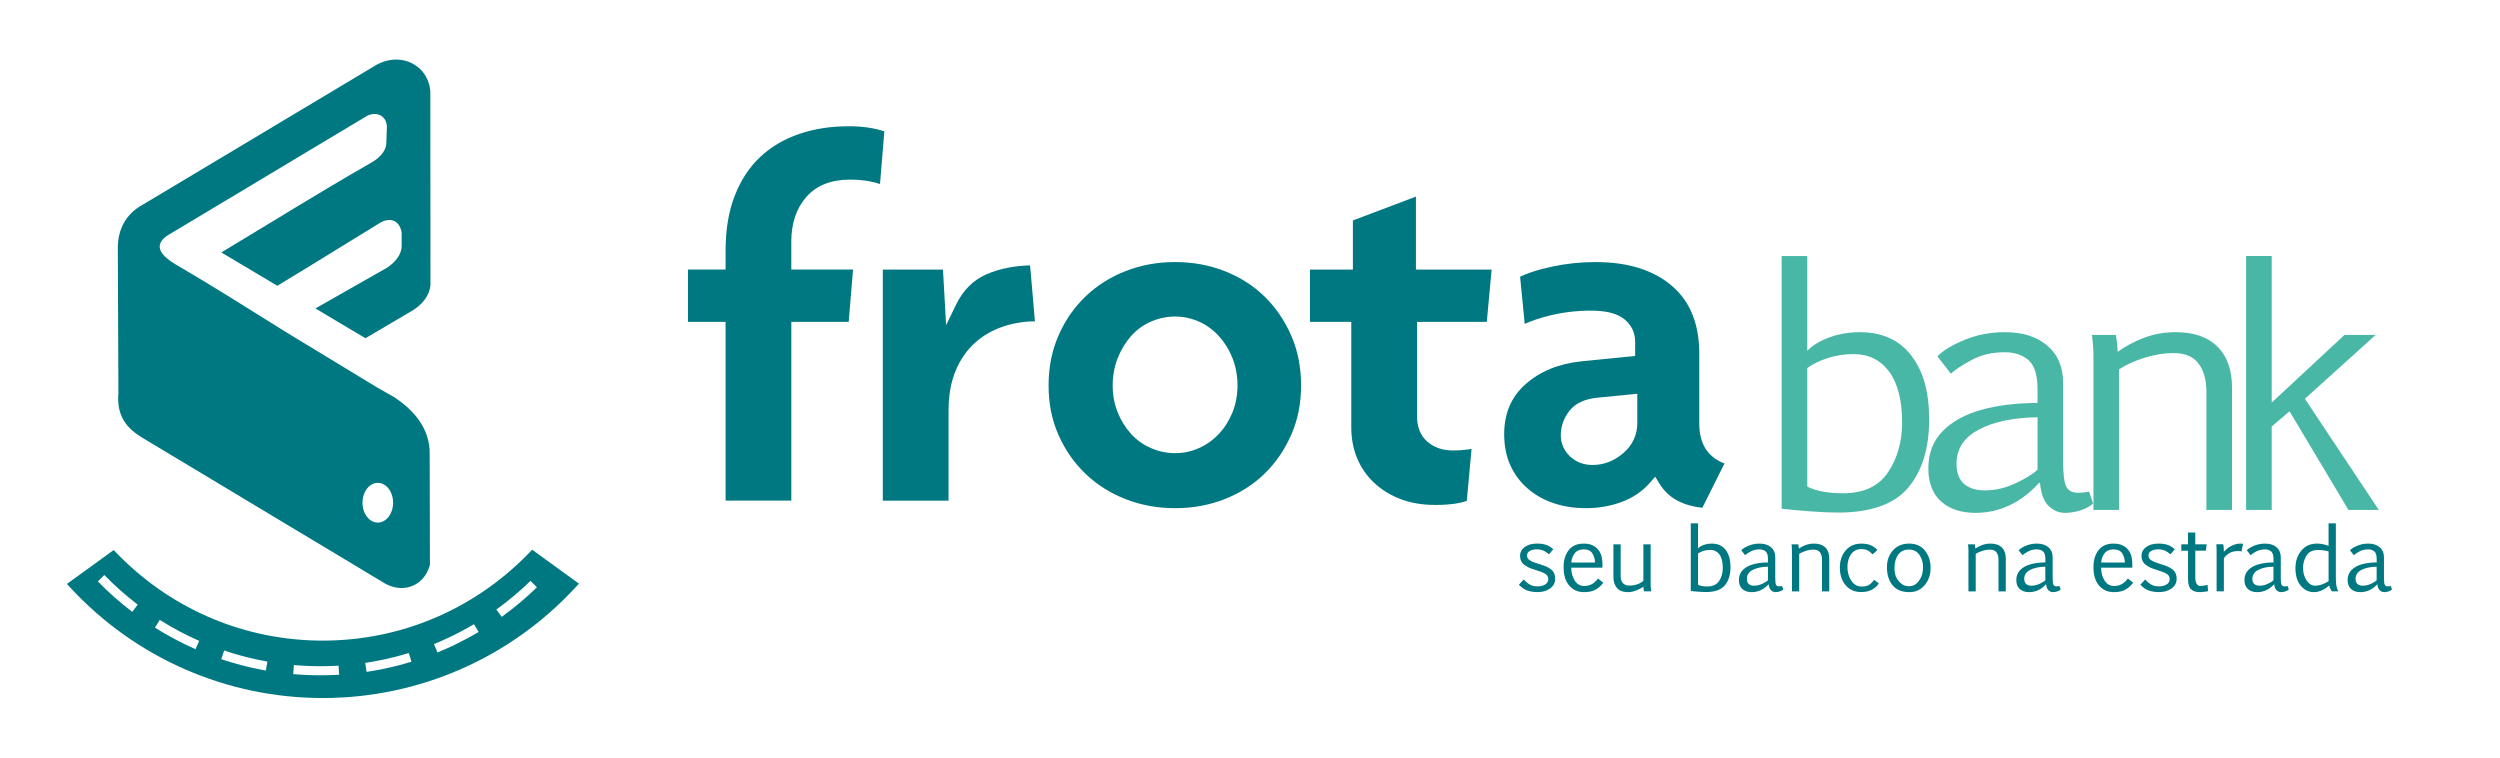 <?xml version="1.0" encoding="UTF-8"?>
<svg id="Página_3" data-name="Página 3" xmlns="http://www.w3.org/2000/svg" width="1556.71" height="471.78" viewBox="0 0 1556.71 471.78">
  <defs>
    <style>
      .cls-1 {
        fill: #007881;
      }

      .cls-2 {
        fill: #49b7a6;
      }
    </style>
  </defs>
  <path class="cls-1" d="M542.01,113.02c2.08.41,4.07.93,5.97,1.56l2.69-32.81c-6.51-2.11-13.87-3.16-22.08-3.16-5.66,0-11.04.4-16.15,1.19-5.11.8-10.04,2-14.79,3.61-4.68,1.59-9.03,3.57-13.05,5.94-4.02,2.37-7.72,5.13-11.11,8.29-3.38,3.15-6.4,6.72-9.04,10.71-2.65,4-4.93,8.44-6.84,13.31h-.01c-1.93,4.87-3.37,10.19-4.34,15.96-.97,5.78-1.45,12.04-1.45,18.77v11.45h-23.4v32.58h23.4v111.3h40.94v-111.3h35.73l2.71-32.58h-38.45v-17.58c0-5.53.77-10.58,2.29-15.17,1.55-4.66,3.88-8.78,6.99-12.35,3.2-3.68,7.11-6.42,11.75-8.24,4.52-1.77,9.68-2.65,15.49-2.65,4.58,0,8.83.39,12.75,1.16h0Z"/>
  <path class="cls-1" d="M634.42,200.92c3.33-.54,6.67-.81,10.02-.81l-3.02-34.87c-4.74.15-9.17.61-13.3,1.38-5.1.95-9.76,2.37-13.99,4.25-4.08,1.81-7.67,4.26-10.77,7.34-3.12,3.09-5.75,6.85-7.91,11.27l-6.32,12.95-1.95-34.56h-37.47v143.88h40.94v-56.06c0-9.62,1.5-17.96,4.49-25.02,1.5-3.53,3.25-6.74,5.27-9.63,2.06-2.95,4.36-5.54,6.9-7.78,2.53-2.23,5.24-4.17,8.14-5.83,2.85-1.63,5.92-3,9.22-4.1,3.21-1.07,6.47-1.87,9.78-2.4h0Z"/>
  <path class="cls-1" d="M808.63,223.7c-1.04-5.19-2.59-10.13-4.64-14.82-2.07-4.73-4.51-9.13-7.31-13.21-2.78-4.06-5.92-7.78-9.42-11.17-3.47-3.37-7.28-6.37-11.43-9-4.17-2.64-8.63-4.89-13.38-6.74-9.57-3.72-19.82-5.58-30.73-5.58-5.51,0-10.8.46-15.88,1.39-5.1.93-10.05,2.33-14.85,4.2-4.78,1.86-9.26,4.1-13.43,6.74-4.15,2.62-8.01,5.63-11.57,9.03-3.55,3.39-6.73,7.11-9.53,11.15-2.81,4.06-5.26,8.46-7.33,13.2-4.13,9.42-6.19,19.79-6.19,31.09,0,5.71.51,11.12,1.54,16.23,1.03,5.1,2.58,9.99,4.65,14.68,2.09,4.71,4.53,9.07,7.32,13.07,2.8,4.01,5.98,7.72,9.54,11.12,3.56,3.4,7.42,6.41,11.57,9.03,4.17,2.63,8.65,4.88,13.43,6.74,9.57,3.72,19.82,5.58,30.73,5.58,5.51,0,10.8-.46,15.88-1.39,5.1-.93,10.05-2.33,14.85-4.2,4.75-1.85,9.21-4.09,13.38-6.74,4.15-2.63,7.96-5.63,11.43-9,3.51-3.4,6.65-7.11,9.43-11.14,2.78-4.02,5.21-8.38,7.29-13.09,4.13-9.32,6.19-19.62,6.19-30.91,0-5.66-.52-11.08-1.56-16.27ZM769.8,248.67c-.52,2.84-1.3,5.54-2.34,8.09-1.02,2.52-2.24,4.91-3.65,7.15-1.39,2.21-2.99,4.28-4.79,6.2-1.82,1.95-3.75,3.65-5.77,5.1-2.04,1.46-4.26,2.73-6.64,3.79-2.37,1.06-4.8,1.86-7.27,2.38-2.5.53-5.05.8-7.63.8s-5.12-.27-7.66-.8c-2.51-.53-4.97-1.31-7.38-2.37-2.44-1.06-4.69-2.33-6.75-3.81-2.05-1.47-3.96-3.18-5.73-5.14-1.72-1.9-3.26-3.97-4.63-6.18-1.39-2.25-2.58-4.62-3.59-7.12-1.03-2.55-1.81-5.25-2.34-8.09-.52-2.83-.78-5.73-.78-8.7s.26-5.88.78-8.74c.52-2.86,1.3-5.59,2.32-8.18,1.01-2.55,2.2-4.97,3.58-7.27,1.37-2.28,2.91-4.4,4.62-6.35,1.75-2,3.66-3.76,5.74-5.28,2.09-1.53,4.35-2.82,6.78-3.88,2.41-1.05,4.87-1.84,7.38-2.37,2.54-.53,5.09-.8,7.66-.8s5.13.27,7.63.8c2.47.53,4.89,1.32,7.27,2.38,2.37,1.06,4.59,2.35,6.67,3.86,2.05,1.5,3.98,3.24,5.78,5.24,1.79,1.97,3.38,4.1,4.77,6.37,1.41,2.29,2.62,4.73,3.64,7.3,1.02,2.59,1.8,5.32,2.32,8.18.52,2.86.78,5.77.78,8.74s-.26,5.87-.78,8.7Z"/>
  <path class="cls-1" d="M886.11,200.44h39.7l2.99-32.58h-47.12v-45.45s-39.26,14.86-39.26,14.86v30.59h-26.74v32.58h25.74v65.6c0,3.57.31,6.97.93,10.2.62,3.25,1.55,6.33,2.77,9.24,1.22,2.9,2.73,5.64,4.52,8.21,1.78,2.55,3.81,4.9,6.11,7.04,2.33,2.17,4.86,4.1,7.59,5.77,2.75,1.69,5.72,3.13,8.89,4.33,3.17,1.19,6.54,2.09,10.12,2.69,3.58.6,7.4.9,11.46.9,4.87,0,9.1-.29,12.7-.86,2.59-.41,4.87-.97,6.84-1.67l2.97-32.39c-.7.14-1.42.27-2.16.38-2.82.42-5.92.63-9.32.63-3.16,0-6.07-.44-8.74-1.33-2.76-.92-5.18-2.29-7.27-4.1-4.32-3.76-6.47-9.11-6.47-16.04v-58.58h3.76Z"/>
  <path class="cls-1" d="M1063.69,281.67c-3.72-4.38-5.58-10.37-5.58-17.97v-43.45c0-9.32-1.44-17.51-4.32-24.58-2.83-6.96-7.08-12.86-12.74-17.69-5.73-4.9-12.53-8.58-20.4-11.05-7.98-2.5-17.08-3.75-27.29-3.75-4.6,0-9.15.24-13.64.72-4.54.49-9.09,1.22-13.66,2.2-4.54.97-8.63,2.08-12.27,3.31-2.66.9-5.07,1.86-7.25,2.9l2.88,29.37c4.32-1.95,9.41-3.66,15.28-5.13,4.17-1.04,8.42-1.82,12.75-2.34,4.34-.52,8.75-.78,13.23-.78s8.45.4,11.77,1.19c3.57.85,6.49,2.17,8.77,3.96,4.64,3.65,6.96,8.43,6.96,14.32v8.74l-33.46,3.35c-7.11.74-13.57,2.31-19.39,4.71-5.77,2.37-10.92,5.57-15.44,9.57-4.42,3.91-7.73,8.44-9.93,13.58-2.22,5.17-3.33,11.02-3.33,17.54,0,3.65.32,7.1.97,10.34.64,3.21,1.6,6.21,2.87,9.01,1.29,2.83,2.82,5.44,4.6,7.83,1.78,2.4,3.83,4.59,6.13,6.58,2.32,2.01,4.82,3.78,7.5,5.3,2.68,1.52,5.56,2.8,8.63,3.84,3.11,1.05,6.34,1.84,9.69,2.36,3.34.52,6.9.78,10.67.78s7.72-.33,11.43-.99c3.74-.66,7.35-1.64,10.83-2.94,6.88-2.57,12.67-6.51,17.38-11.84l3.37-3.81,2.64,4.34c2.76,4.53,6.51,8.06,11.26,10.58,4.31,2.29,9.45,3.77,15.42,4.44l13.81-27.63c-4.05-1.42-7.43-3.72-10.13-6.91ZM1019.52,263.36c0,3.77-.75,7.25-2.25,10.45-1.49,3.18-3.7,6-6.61,8.47-5.72,4.83-12.05,7.25-18.97,7.25-2.78,0-5.35-.45-7.72-1.34-2.4-.91-4.54-2.26-6.42-4.07-1.86-1.79-3.27-3.78-4.22-5.97-.97-2.22-1.45-4.59-1.45-7.1,0-2.74.45-5.4,1.35-7.96.89-2.53,2.21-4.93,3.96-7.2,1.89-2.45,4.39-4.37,7.48-5.77,2.89-1.3,6.33-2.14,10.33-2.52l24.52-2.41v18.18Z"/>
  <polygon class="cls-2" points="1414.56 250.66 1459.85 208.57 1479.24 208.57 1435.22 248.32 1481.24 317.54 1462.36 317.54 1425.65 256.1 1414.56 265.57 1414.56 317.54 1398.61 317.54 1398.61 159.42 1414.56 159.42 1414.56 250.66 1414.56 250.66"/>
  <path class="cls-2" d="M1303.57,222.59c0-4.37-.31-9.06-.93-14.02h14.84c.62,2.96,1,6.44,1.21,10.5,4.79-3.51,10.26-6.41,16.39-8.75,6.17-2.31,12.71-3.48,19.63-3.48,11.37,0,20.08,3,26.07,8.99,6.03,5.99,9.06,14.5,9.06,25.52v76.19h-15.95v-73.57c0-7.41-1.65-13.26-4.89-17.6-3.27-4.34-8.47-6.51-15.6-6.51-5.72,0-11.64.93-17.77,2.82-6.1,1.89-11.5,4.3-16.12,7.27v87.59h-15.95v-94.96h0Z"/>
  <path class="cls-2" d="M1300.83,306.14c-2.34.48-4.68.69-6.96.69-3.44,0-5.82-1.21-7.16-3.69-1.34-2.45-2.03-7.82-2.03-16.08v-48.53c0-9.95-3.27-17.74-9.88-23.32-6.51-5.58-15.26-8.37-26.21-8.37-9.23,0-17.7,1.62-25.45,4.86-7.72,3.24-13.29,6.61-16.74,10.19l8.37,10.78c2.69-2.48,6.99-5.34,12.92-8.51,5.92-3.2,12.74-4.82,20.49-4.82,6.13,0,11.09,1.62,14.88,4.86,3.79,3.24,5.68,9.33,5.68,18.25v8.47c-12.78,0-24.28,1.38-34.48,4.13-10.23,2.79-18.39,7.16-24.42,13.23-6.06,6.06-9.09,13.88-9.09,23.42,0,8.96,2.65,15.77,7.92,20.53,5.27,4.75,12.43,7.13,21.42,7.13,7.54,0,14.64-1.58,21.25-4.72,6.61-3.1,12.74-7.78,18.32-13.95h.59c.69,6.85,2.51,11.68,5.51,14.47,3,2.79,6.34,4.2,10.06,4.2,3.2,0,6.51-.55,9.82-1.62,3.34-1.07,5.92-2.48,7.72-4.24l-2.51-7.37ZM1268.73,292.44c-2.62,2.55-7.09,5.34-13.4,8.37-6.34,3.03-12.85,4.55-19.6,4.55-5.37,0-9.61-1.38-12.74-4.06-3.13-2.69-4.68-6.89-4.68-12.61,0-9.23,4.62-16.29,13.85-21.18,9.26-4.93,21.46-7.47,36.58-7.68v32.62Z"/>
  <path class="cls-2" d="M1190.12,221.38c-7.44-9.68-18.12-14.53-32.07-14.53-6.85,0-13.19,1.1-19.05,3.27-5.86,2.2-10.4,4.96-13.64,8.34v-59.03h-15.95v157.33c5.13.59,11.06,1.14,17.77,1.65,6.72.52,12.47.76,17.26.76,20.53,0,35.1-5.2,43.78-15.53,8.68-10.37,13.02-24.45,13.02-42.3s-3.72-30.27-11.13-39.95ZM1175.69,293.99c-5.82,8.78-15.15,13.16-28,13.16-9.51,0-16.91-1.38-22.32-4.13v-73.84c3.24-2.45,7.44-4.48,12.57-6.17,5.13-1.69,10.54-2.51,16.19-2.51,9.44,0,16.81,3.65,22.22,10.92,5.37,7.3,8.06,17.91,8.06,31.76,0,11.78-2.89,22.04-8.71,30.83Z"/>
  <path class="cls-1" d="M948.94,360.98c.61.66,1.22,1.25,1.84,1.75.62.51,1.25.94,1.89,1.31.63.36,1.35.63,2.14.81.8.18,1.68.27,2.65.27s1.86-.1,2.66-.31c.79-.2,1.5-.51,2.12-.92.62-.4,1.08-.88,1.38-1.43.3-.55.46-1.17.46-1.87,0-.49-.08-.94-.23-1.35-.15-.42-.39-.8-.7-1.15-.31-.35-.78-.7-1.42-1.05-.64-.35-1.45-.7-2.42-1.05l-4.31-1.47c-1.02-.27-2.01-.64-2.97-1.1-.96-.46-1.89-1.01-2.78-1.66-.9-.66-1.58-1.46-2.04-2.39-.45-.93-.68-2-.68-3.2s.25-2.19.74-3.12c.49-.93,1.22-1.75,2.2-2.46.97-.7,2.08-1.23,3.34-1.58,1.25-.35,2.65-.53,4.18-.53.54,0,1.06.01,1.56.04.5.03.98.07,1.45.13.47.06.92.14,1.36.24.44.1.86.21,1.27.35.41.13.81.29,1.2.47.39.18.77.37,1.14.59.37.22.73.46,1.08.74.36.27.71.57,1.05.9l.1.09c-.88,1.05-1.75,2.1-2.63,3.15l-.11-.1c-.6-.53-1.19-.98-1.78-1.36-.59-.38-1.17-.69-1.74-.93-.57-.24-1.18-.42-1.83-.54-.65-.12-1.34-.18-2.08-.18-.9,0-1.72.09-2.46.25-.74.17-1.41.42-1.99.75-.57.33-1,.73-1.29,1.2-.28.47-.43,1.02-.43,1.65s.13,1.14.4,1.62c.26.48.66.9,1.2,1.26.55.37,1.15.7,1.8.99.65.29,1.36.55,2.11.77l1.21.39,1.19.39c.39.13.78.27,1.19.4l1.2.38c1.28.46,2.38.96,3.3,1.5.93.54,1.67,1.13,2.23,1.76.57.63.99,1.36,1.28,2.19.28.82.43,1.74.43,2.76,0,1.28-.26,2.43-.79,3.44-.53,1.02-1.31,1.91-2.36,2.67-1.05.75-2.21,1.32-3.5,1.69-1.28.37-2.69.56-4.21.56-1.19,0-2.3-.08-3.35-.23-1.05-.15-2.04-.38-2.96-.68-.92-.31-1.83-.76-2.72-1.35-.89-.59-1.76-1.33-2.62-2.22l-.09-.1c1-1.09,2.01-2.18,3.02-3.28l.11.11h0Z"/>
  <path class="cls-1" d="M995.07,360.23l-.09.12c-.58.75-1.18,1.41-1.81,1.98-.63.57-1.28,1.04-1.96,1.42-.68.38-1.41.66-2.2.85-.79.19-1.65.28-2.56.28-1.24,0-2.36-.28-3.34-.84-.98-.56-1.84-1.41-2.56-2.54-1.43-2.24-2.16-4.93-2.18-8.04h19.44v-.14c.03-.7.03-1.39.02-2.06-.01-.67-.05-1.33-.1-1.96-.13-1.7-.48-3.21-1.04-4.53-.57-1.33-1.35-2.47-2.36-3.42-1.01-.95-2.2-1.67-3.57-2.15-1.37-.48-2.91-.71-4.64-.71-2.04,0-3.84.34-5.4,1.02-1.56.68-2.87,1.71-3.93,3.08-1.06,1.36-1.85,2.92-2.38,4.68-.53,1.76-.79,3.71-.79,5.87,0,2.46.29,4.66.87,6.57.58,1.92,1.46,3.56,2.63,4.92,2.34,2.73,5.43,4.09,9.27,4.09,1.48,0,2.82-.13,4.02-.4,1.2-.27,2.26-.66,3.18-1.2.92-.53,1.77-1.14,2.55-1.83.78-.69,1.49-1.46,2.13-2.3l.08-.11-3.28-2.65ZM979,347.36c.34-.96.83-1.87,1.47-2.73.63-.84,1.42-1.48,2.35-1.9.93-.42,2.02-.64,3.26-.64s2.4.2,3.3.61c.9.41,1.61,1.01,2.13,1.82.53.82.94,1.72,1.22,2.7.27.94.43,1.95.47,3.04h-14.77c.06-1.02.25-1.99.57-2.91Z"/>
  <path class="cls-1" d="M1009.17,339.09v19.68c0,.96.12,1.8.36,2.53.24.73.6,1.34,1.07,1.84.48.49,1.02.86,1.64,1.11.62.25,1.32.37,2.09.37,2.02,0,3.81-.28,5.34-.84.77-.27,1.46-.6,2.07-.96.6-.35,1.12-.75,1.57-1.18v-22.7h4.53v25.36c0,.59.03,1.2.09,1.83.06.62.15,1.26.28,1.93l.03.17h-4.62l-.02-.12c-.07-.51-.14-1.01-.19-1.52-.04-.42-.08-.83-.11-1.23-.43.31-.9.61-1.42.9-.59.33-1.23.65-1.92.95-.69.3-1.33.55-1.91.75-.59.2-1.12.35-1.6.46-.48.1-.94.18-1.38.23-.44.05-.87.08-1.28.08-1.57,0-2.94-.22-4.1-.65-1.16-.44-2.11-1.09-2.85-1.96-.73-.87-1.28-1.87-1.64-3.01-.36-1.13-.54-2.39-.54-3.79v-20.36h4.52v.14h0Z"/>
  <path class="cls-1" d="M1076.79,347.05c-.5-1.79-1.25-3.34-2.24-4.64-1-1.31-2.23-2.29-3.67-2.94-1.44-.65-3.1-.98-4.97-.98-.92,0-1.81.07-2.66.22-.85.15-1.67.37-2.46.66-.79.3-1.49.63-2.1,1-.5.31-.95.64-1.34,1.01v-15.51h-4.53v42.14h.13c.67.09,1.41.17,2.21.24.81.08,1.65.15,2.53.21.89.07,1.72.12,2.49.15.77.03,1.47.05,2.11.05,2.74,0,5.09-.35,7.05-1.04,1.97-.7,3.54-1.75,4.71-3.14,2.33-2.79,3.5-6.57,3.5-11.35,0-2.27-.25-4.29-.75-6.08ZM1072.2,357.98c-.38,1.35-.96,2.61-1.72,3.76-.76,1.15-1.75,2.01-2.97,2.58-1.22.57-2.68.86-4.37.86-1.26,0-2.37-.09-3.35-.27-.94-.17-1.75-.43-2.44-.77v-19.49c.41-.3.88-.58,1.4-.84.55-.27,1.17-.52,1.84-.74.67-.22,1.37-.39,2.07-.5.71-.11,1.44-.17,2.19-.17,1.23,0,2.33.24,3.29.71.96.47,1.8,1.19,2.5,2.13.7.96,1.23,2.13,1.58,3.52.35,1.4.53,3.01.53,4.84,0,1.55-.19,3.01-.57,4.36Z"/>
  <path class="cls-1" d="M1109.66,364.89l-.12.03c-.3.06-.6.11-.89.14-.31.03-.62.04-.93.04-.44,0-.8-.08-1.1-.23-.29-.15-.52-.37-.68-.68-.17-.31-.3-.82-.39-1.51-.09-.71-.13-1.61-.13-2.7v-12.92c0-1.34-.22-2.54-.67-3.59-.45-1.06-1.12-1.96-2.01-2.72-1.76-1.51-4.12-2.26-7.07-2.26-1.24,0-2.42.11-3.56.33-1.14.22-2.23.54-3.27.98-1.03.43-1.92.88-2.67,1.33-.75.46-1.36.93-1.83,1.41l-.09.09,2.4,3.09.11-.11c.36-.33.82-.68,1.39-1.06.56-.37,1.24-.77,2.02-1.18.78-.42,1.61-.74,2.51-.95.9-.21,1.86-.32,2.88-.32.8,0,1.52.11,2.17.32.64.21,1.21.52,1.7.94.97.83,1.46,2.42,1.46,4.75v2.11c-1.65,0-3.23.1-4.72.28-1.54.18-2.99.46-4.35.83-1.37.37-2.61.86-3.7,1.45-1.1.59-2.05,1.3-2.86,2.11-.82.82-1.44,1.76-1.85,2.82-.41,1.06-.62,2.23-.62,3.52,0,1.21.18,2.28.54,3.2.36.93.9,1.72,1.62,2.37,1.43,1.29,3.37,1.93,5.8,1.93,1.01,0,1.99-.11,2.95-.32.96-.21,1.88-.53,2.77-.95.89-.42,1.74-.94,2.56-1.56.79-.6,1.56-1.31,2.29-2.1.1.85.26,1.59.49,2.2.25.66.59,1.19,1,1.57.41.38.85.67,1.31.86.46.19.95.29,1.47.29.43,0,.87-.04,1.32-.11.44-.07.89-.18,1.34-.33.45-.15.86-.31,1.21-.51.35-.19.65-.41.9-.65l.06-.06-.74-2.17ZM1100.88,361.35c-.34.32-.79.65-1.35,1-.59.37-1.31.75-2.14,1.15-.83.4-1.68.7-2.54.9-.86.2-1.73.3-2.62.3-.7,0-1.32-.09-1.87-.26-.55-.17-1.02-.44-1.43-.78-.4-.34-.7-.78-.89-1.32-.2-.54-.3-1.19-.3-1.93,0-1.2.3-2.26.9-3.17.6-.92,1.5-1.7,2.71-2.34,1.22-.65,2.64-1.14,4.24-1.48,1.57-.33,3.33-.51,5.28-.55v8.48Z"/>
  <path class="cls-1" d="M1115.82,342.82c0-1.16-.08-2.4-.25-3.71l-.02-.16h4.23l.02.11c.08.4.15.83.2,1.3.04.39.08.81.11,1.25.58-.41,1.2-.79,1.85-1.14.73-.39,1.51-.74,2.33-1.05.83-.31,1.69-.55,2.57-.7.88-.16,1.78-.23,2.71-.23,3.06,0,5.42.81,7.04,2.43.82.81,1.43,1.8,1.84,2.95.41,1.15.61,2.46.61,3.95v20.42h-4.53v-19.72c0-.97-.11-1.84-.32-2.6-.21-.77-.53-1.43-.95-2-.42-.56-.96-.97-1.63-1.25-.67-.28-1.48-.42-2.41-.42-.76,0-1.53.06-2.31.19-.78.12-1.57.31-2.38.56-.81.25-1.58.54-2.29.86-.68.31-1.31.64-1.9,1.01v23.37h-4.53v-25.41h0Z"/>
  <path class="cls-1" d="M1169.87,363.38c-.54.81-1.18,1.54-1.9,2.18-.72.64-1.53,1.2-2.43,1.67-.91.48-1.91.84-3.01,1.07-1.1.24-2.3.36-3.6.36-4.05,0-7.28-1.42-9.68-4.26-1.2-1.41-2.1-3.03-2.7-4.85-.6-1.82-.9-3.85-.9-6.07s.3-4.14.9-5.93c.6-1.79,1.51-3.39,2.72-4.8,2.42-2.84,5.67-4.26,9.76-4.26,1.18,0,2.26.09,3.24.26.98.17,1.87.43,2.65.77.78.35,1.51.76,2.18,1.24.67.48,1.28,1.03,1.83,1.65l.09.11-2.97,2.68-.1-.1c-.53-.57-1.05-1.06-1.58-1.47-.52-.41-1.05-.74-1.58-.99-.52-.25-1.09-.43-1.71-.55-.62-.12-1.3-.19-2.01-.19-1.37,0-2.58.26-3.64.78-1.06.52-1.97,1.3-2.74,2.34-.77,1.05-1.35,2.24-1.73,3.58-.39,1.34-.58,2.83-.58,4.46s.2,3.25.62,4.69c.41,1.43,1.02,2.75,1.84,3.93.82,1.18,1.74,2.06,2.78,2.65,1.03.59,2.17.88,3.43.88,1.08,0,2.02-.08,2.82-.25.79-.17,1.45-.42,1.97-.76.52-.34,1.04-.76,1.54-1.26.51-.5,1-1.09,1.49-1.75l.09-.12,2.97,2.2-.08.11h0Z"/>
  <path class="cls-1" d="M1201.28,347.76c-.58-1.81-1.45-3.44-2.61-4.89-1.17-1.46-2.57-2.56-4.23-3.29-1.65-.73-3.54-1.09-5.67-1.09s-3.97.35-5.64,1.05c-1.68.7-3.15,1.76-4.4,3.16-1.26,1.4-2.2,2.98-2.83,4.73-.63,1.75-.94,3.67-.94,5.76,0,2.33.29,4.44.88,6.31.59,1.88,1.47,3.53,2.64,4.95,1.18,1.42,2.64,2.49,4.38,3.2,1.74.71,3.75,1.07,6.04,1.07,1.97,0,3.76-.37,5.36-1.1,1.6-.74,3.01-1.84,4.24-3.31,1.22-1.47,2.13-3.09,2.74-4.85.61-1.76.91-3.67.91-5.73,0-2.16-.29-4.15-.87-5.97ZM1197.02,357.07c-.27,1.22-.68,2.28-1.22,3.18-.55.91-1.1,1.68-1.64,2.3-.54.62-1.09,1.1-1.63,1.44-.54.34-1.13.6-1.76.77-.64.17-1.32.26-2.06.26s-1.47-.09-2.13-.25c-.66-.17-1.28-.42-1.84-.76-.57-.34-1.13-.79-1.69-1.37-.57-.58-1.13-1.28-1.7-2.1-.56-.81-.98-1.78-1.26-2.91-.28-1.14-.42-2.45-.42-3.93,0-1.73.2-3.29.59-4.68.39-1.39.98-2.61,1.76-3.67.78-1.06,1.72-1.85,2.82-2.37,1.11-.53,2.38-.79,3.82-.79s2.7.28,3.78.83c1.09.55,2,1.38,2.74,2.48.75,1.11,1.31,2.29,1.69,3.52.37,1.23.56,2.52.56,3.88,0,1.56-.14,2.95-.41,4.18Z"/>
  <path class="cls-1" d="M1225.73,342.82c0-1.16-.08-2.4-.25-3.71l-.02-.16h4.23l.02.11c.08.4.15.83.2,1.3.04.39.08.81.11,1.25.58-.41,1.2-.79,1.85-1.14.73-.39,1.51-.74,2.33-1.05.83-.31,1.69-.55,2.57-.7.88-.16,1.78-.23,2.71-.23,3.06,0,5.42.81,7.04,2.43.82.81,1.43,1.8,1.84,2.95.41,1.15.61,2.46.61,3.95v20.42h-4.53v-19.72c0-.97-.11-1.84-.32-2.6-.21-.77-.53-1.43-.95-2-.42-.56-.96-.97-1.63-1.25-.67-.28-1.48-.42-2.41-.42-.76,0-1.53.06-2.31.19-.78.12-1.57.31-2.38.56-.81.25-1.58.54-2.29.86-.68.31-1.31.64-1.9,1.01v23.37h-4.53v-25.41h0Z"/>
  <path class="cls-1" d="M1282.39,364.89l-.12.03c-.3.06-.6.11-.89.14-.31.03-.62.04-.93.04-.44,0-.8-.08-1.1-.23-.29-.15-.52-.37-.68-.68-.17-.31-.3-.82-.39-1.51-.09-.71-.13-1.61-.13-2.7v-12.92c0-1.34-.22-2.54-.67-3.59-.45-1.06-1.12-1.96-2.01-2.72-1.76-1.51-4.12-2.26-7.07-2.26-1.24,0-2.42.11-3.56.33-1.14.22-2.23.54-3.27.98-1.03.43-1.92.88-2.67,1.33-.75.46-1.36.93-1.83,1.41l-.09.09,2.4,3.09.11-.11c.36-.33.82-.68,1.39-1.06.56-.37,1.24-.77,2.02-1.18.78-.42,1.61-.74,2.51-.95.9-.21,1.86-.32,2.88-.32.8,0,1.52.11,2.17.32.64.21,1.21.52,1.7.94.97.83,1.46,2.42,1.46,4.75v2.11c-1.65,0-3.23.1-4.72.28-1.54.18-2.99.46-4.35.83-1.37.37-2.61.86-3.7,1.45-1.1.59-2.05,1.3-2.86,2.11-.82.82-1.44,1.76-1.85,2.82-.41,1.06-.62,2.23-.62,3.52,0,1.21.18,2.28.54,3.2.36.93.9,1.72,1.62,2.37,1.43,1.29,3.37,1.93,5.8,1.93,1.01,0,1.99-.11,2.95-.32.96-.21,1.88-.53,2.77-.95.89-.42,1.74-.94,2.56-1.56.79-.6,1.56-1.31,2.29-2.1.1.85.26,1.59.49,2.2.25.66.59,1.19,1,1.57.41.38.85.67,1.31.86.46.19.95.29,1.47.29.43,0,.87-.04,1.32-.11.44-.07.89-.18,1.34-.33.45-.15.86-.31,1.21-.51.35-.19.65-.41.9-.65l.06-.06-.74-2.17ZM1273.61,361.35c-.34.32-.79.65-1.35,1-.59.37-1.31.75-2.14,1.15-.83.4-1.68.7-2.54.9-.86.2-1.73.3-2.62.3-.7,0-1.32-.09-1.87-.26-.55-.17-1.03-.44-1.43-.78-.4-.34-.7-.78-.9-1.32-.2-.54-.3-1.19-.3-1.93,0-1.2.3-2.26.9-3.17.6-.92,1.5-1.7,2.71-2.34,1.22-.65,2.64-1.14,4.24-1.48,1.57-.33,3.33-.51,5.28-.55v8.48Z"/>
  <path class="cls-1" d="M1325,360.23l-.09.12c-.58.75-1.18,1.41-1.81,1.98-.63.57-1.28,1.04-1.96,1.42-.68.38-1.41.66-2.2.85-.79.19-1.65.28-2.56.28-1.24,0-2.36-.28-3.34-.84-.98-.56-1.84-1.41-2.56-2.54-1.43-2.24-2.15-4.93-2.18-8.04h19.44v-.14c.03-.7.03-1.39.02-2.06-.01-.67-.05-1.33-.1-1.96-.13-1.7-.48-3.21-1.04-4.53-.57-1.33-1.35-2.47-2.36-3.42-1.01-.95-2.2-1.67-3.57-2.15-1.37-.48-2.91-.71-4.64-.71-2.04,0-3.84.34-5.4,1.02-1.56.68-2.87,1.71-3.93,3.08-1.06,1.36-1.85,2.92-2.38,4.68-.53,1.76-.79,3.71-.79,5.87,0,2.46.29,4.66.87,6.57.58,1.92,1.46,3.56,2.63,4.92,2.34,2.73,5.43,4.09,9.27,4.09,1.48,0,2.82-.13,4.02-.4,1.2-.27,2.26-.66,3.18-1.2.92-.53,1.77-1.14,2.55-1.83.78-.69,1.49-1.46,2.13-2.3l.08-.11-3.28-2.65ZM1308.93,347.36c.34-.96.83-1.87,1.47-2.73.63-.84,1.42-1.48,2.35-1.9.93-.42,2.02-.64,3.26-.64s2.4.2,3.3.61c.9.41,1.61,1.01,2.13,1.82.53.82.94,1.72,1.22,2.7.27.94.43,1.95.47,3.04h-14.77c.06-1.02.25-1.99.57-2.91Z"/>
  <path class="cls-1" d="M1335.89,360.98c.61.66,1.22,1.25,1.84,1.75.62.51,1.25.94,1.89,1.31.63.36,1.35.63,2.14.81.8.18,1.68.27,2.65.27s1.86-.1,2.66-.31c.79-.2,1.5-.51,2.12-.92.62-.4,1.08-.88,1.38-1.43.3-.55.46-1.17.46-1.87,0-.49-.08-.94-.23-1.35-.15-.42-.39-.8-.69-1.15-.31-.35-.78-.7-1.42-1.05-.64-.35-1.45-.7-2.42-1.05l-4.31-1.47c-1.02-.27-2.01-.64-2.97-1.1-.96-.46-1.89-1.01-2.78-1.66-.9-.66-1.58-1.46-2.04-2.39-.45-.93-.68-2-.68-3.2s.25-2.19.74-3.12c.49-.93,1.22-1.75,2.2-2.46.97-.7,2.08-1.23,3.34-1.58,1.25-.35,2.65-.53,4.18-.53.54,0,1.06.01,1.56.04.5.03.98.07,1.45.13.47.06.92.14,1.36.24.44.1.86.21,1.27.35.41.13.81.29,1.2.47.39.18.77.37,1.14.59.37.22.73.46,1.08.74.36.27.71.57,1.05.9l.1.09c-.88,1.05-1.75,2.1-2.63,3.15l-.11-.1c-.6-.53-1.19-.98-1.78-1.36-.59-.38-1.17-.69-1.74-.93-.57-.24-1.18-.42-1.83-.54-.65-.12-1.34-.18-2.08-.18-.9,0-1.72.09-2.46.25-.74.17-1.4.42-1.99.75-.57.33-1,.73-1.29,1.2-.28.47-.43,1.02-.43,1.65s.13,1.14.4,1.62c.26.48.66.9,1.2,1.26.55.37,1.15.7,1.8.99.65.29,1.36.55,2.11.77l1.21.39,1.19.39c.39.13.78.27,1.19.4l1.2.38c1.28.46,2.38.96,3.3,1.5.93.54,1.67,1.13,2.24,1.76.57.63.99,1.36,1.28,2.19.28.82.43,1.74.43,2.76,0,1.28-.26,2.43-.79,3.44-.53,1.02-1.31,1.91-2.36,2.67-1.05.75-2.21,1.32-3.5,1.69-1.28.37-2.69.56-4.21.56-1.19,0-2.3-.08-3.35-.23-1.05-.15-2.04-.38-2.96-.68-.92-.31-1.83-.76-2.72-1.35-.89-.59-1.76-1.33-2.62-2.22l-.09-.1c1-1.09,2.01-2.18,3.02-3.28l.11.11h0Z"/>
  <path class="cls-1" d="M1358.39,338.94h4.05v-7.33h4.53v7.33h7.09l-.49,3.96h-6.59v16.61c0,.83.07,1.57.2,2.23.13.65.34,1.22.6,1.71.26.48.59.84.99,1.07.4.24.88.36,1.44.36.31,0,.67-.02,1.06-.07.39-.05.82-.12,1.28-.21.48-.09.87-.17,1.18-.24.31-.07.54-.13.69-.17l.17-.05.35,3.98-.13.03c-.19.04-.47.09-.84.14l-1.43.2c-.59.07-1.11.13-1.56.17-.46.04-.86.06-1.2.06-1.15,0-2.17-.14-3.07-.43-.9-.29-1.68-.72-2.32-1.3-.65-.58-1.14-1.41-1.46-2.47-.32-1.06-.48-2.35-.48-3.89v-17.71h-4.19v-3.96h.14Z"/>
  <path class="cls-1" d="M1384.36,339.05c.07.24.12.52.17.83.05.32.09.67.12,1.06.03.39.06.85.08,1.38.01.4.02.83.02,1.29.62-.71,1.29-1.36,2.01-1.94.81-.66,1.69-1.23,2.62-1.72.94-.49,1.89-.85,2.87-1.1.98-.24,1.97-.37,2.99-.37.12,0,.24,0,.37.01.12,0,.25.02.38.04l.35.06c.1.02.18.04.25.06l.12.04c-.33,1.57-.65,3.14-.96,4.7l-.15-.04c-.26-.07-.56-.12-.89-.16-.33-.03-.7-.05-1.11-.05-1.18,0-2.26.13-3.24.39-.97.26-1.85.66-2.62,1.18-.78.54-1.42,1.06-1.91,1.58-.49.51-.84,1.01-1.06,1.5v20.42h-4.52v-25.15c-.02-1.15-.04-2.05-.07-2.72-.03-.66-.06-1.08-.09-1.25l-.04-.17h4.28l.03.11h0Z"/>
  <path class="cls-1" d="M1424.44,364.89l-.12.03c-.3.06-.6.11-.89.14-.31.03-.62.04-.93.04-.44,0-.8-.08-1.1-.23-.29-.15-.52-.37-.68-.68-.17-.31-.3-.82-.39-1.51-.09-.71-.13-1.61-.13-2.7v-12.92c0-1.34-.22-2.54-.67-3.59-.45-1.06-1.12-1.96-2.01-2.72-1.76-1.51-4.12-2.26-7.07-2.26-1.24,0-2.42.11-3.56.33-1.14.22-2.23.54-3.27.98-1.03.43-1.92.88-2.67,1.33-.75.46-1.36.93-1.83,1.41l-.09.09,2.4,3.09.11-.11c.36-.33.82-.68,1.39-1.06.56-.37,1.24-.77,2.02-1.18.78-.42,1.61-.74,2.51-.95.9-.21,1.86-.32,2.88-.32.8,0,1.52.11,2.17.32.64.21,1.21.52,1.7.94.97.83,1.46,2.42,1.46,4.75v2.11c-1.65,0-3.23.1-4.72.28-1.54.18-2.99.46-4.35.83-1.37.37-2.61.86-3.7,1.45-1.1.59-2.05,1.3-2.86,2.11-.82.82-1.44,1.76-1.85,2.82-.41,1.06-.62,2.23-.62,3.52,0,1.21.18,2.28.54,3.2.36.93.9,1.72,1.62,2.37,1.43,1.29,3.37,1.93,5.8,1.93,1.01,0,1.99-.11,2.95-.32.96-.21,1.88-.53,2.77-.95.89-.42,1.74-.94,2.56-1.56.79-.6,1.56-1.31,2.29-2.1.1.85.26,1.59.49,2.2.25.66.59,1.19,1,1.57.41.38.85.67,1.31.86.46.19.95.29,1.47.29.43,0,.87-.04,1.32-.11.44-.07.89-.18,1.34-.33.45-.15.86-.31,1.21-.51.35-.19.65-.41.9-.65l.06-.06-.74-2.17ZM1415.66,361.35c-.34.32-.79.65-1.35,1-.59.37-1.31.75-2.14,1.15-.83.4-1.68.7-2.54.9-.86.2-1.73.3-2.62.3-.7,0-1.32-.09-1.87-.26-.55-.17-1.03-.44-1.43-.78-.4-.34-.7-.78-.9-1.32-.2-.54-.3-1.19-.3-1.93,0-1.2.3-2.26.9-3.17.6-.92,1.5-1.7,2.71-2.34,1.22-.65,2.64-1.14,4.24-1.48,1.57-.33,3.33-.51,5.28-.55v8.48Z"/>
  <path class="cls-1" d="M1455.87,368.03c-.28-.67-.52-1.32-.7-1.95-.18-.63-.32-1.23-.41-1.82-.09-.59-.15-1.34-.2-2.23-.04-.88-.07-1.92-.07-3.1v-33.07h-4.53v14.03c-1.18-.46-2.36-.8-3.54-1.04-1.25-.25-2.5-.37-3.76-.37-2,0-3.81.37-5.43,1.1-1.62.73-3.03,1.84-4.25,3.31-1.22,1.46-2.13,3.11-2.73,4.93-.61,1.83-.91,3.84-.91,6.03,0,2.31.28,4.38.83,6.19.56,1.82,1.39,3.39,2.5,4.71,1.12,1.32,2.35,2.31,3.7,2.97,1.35.66,2.82.99,4.41.99.86,0,1.71-.09,2.54-.28.83-.18,1.65-.46,2.46-.83.8-.36,1.59-.8,2.37-1.32.75-.5,1.49-1.07,2.22-1.71.13.64.33,1.26.59,1.84.28.62.63,1.21,1.05,1.76l.04.06h3.91l-.08-.2ZM1449.96,361.89c-1.49.93-2.92,1.63-4.3,2.1-1.39.47-2.73.71-4.01.71-1.06,0-2.04-.27-2.93-.81-.9-.54-1.71-1.35-2.44-2.44-.73-1.09-1.28-2.29-1.65-3.6-.36-1.31-.55-2.73-.55-4.27,0-1.43.18-2.8.55-4.08.37-1.29.92-2.5,1.65-3.64.72-1.13,1.68-1.97,2.86-2.54,1.19-.57,2.62-.85,4.28-.85,1.2,0,2.35.08,3.45.23,1.08.15,2.11.37,3.1.65v18.53Z"/>
  <path class="cls-1" d="M1488.7,364.89l-.12.03c-.3.06-.6.11-.89.14-.31.03-.62.04-.93.04-.44,0-.8-.08-1.1-.23-.29-.15-.52-.37-.68-.68-.17-.31-.3-.82-.39-1.51-.09-.71-.13-1.61-.13-2.7v-12.92c0-1.34-.22-2.54-.67-3.59-.45-1.06-1.12-1.96-2.01-2.72-1.76-1.51-4.12-2.26-7.07-2.26-1.24,0-2.42.11-3.56.33-1.14.22-2.23.54-3.27.98-1.03.43-1.92.88-2.67,1.33-.75.46-1.36.93-1.83,1.41l-.09.09,2.4,3.09.11-.11c.36-.33.82-.68,1.39-1.06.56-.37,1.24-.77,2.02-1.18.78-.42,1.61-.74,2.51-.95.9-.21,1.86-.32,2.88-.32.8,0,1.52.11,2.17.32.64.21,1.21.52,1.7.94.97.83,1.46,2.42,1.46,4.75v2.11c-1.65,0-3.23.1-4.72.28-1.54.18-2.99.46-4.35.83-1.37.37-2.61.86-3.7,1.45-1.1.59-2.05,1.3-2.86,2.11-.82.82-1.44,1.76-1.85,2.82-.41,1.06-.62,2.23-.62,3.52,0,1.21.18,2.28.54,3.2.36.93.9,1.72,1.62,2.37,1.43,1.29,3.37,1.93,5.8,1.93,1.01,0,1.99-.11,2.95-.32.95-.21,1.88-.53,2.77-.95.89-.42,1.74-.94,2.56-1.56.79-.6,1.56-1.31,2.29-2.1.1.85.26,1.59.49,2.2.25.66.59,1.19,1,1.57.41.38.85.67,1.31.86.46.19.95.29,1.47.29.43,0,.87-.04,1.31-.11.44-.07.89-.18,1.34-.33.45-.15.86-.31,1.21-.51.35-.19.65-.41.9-.65l.06-.06-.74-2.17ZM1479.92,361.35c-.34.32-.79.65-1.35,1-.59.37-1.31.75-2.14,1.15-.83.4-1.68.7-2.54.9-.86.2-1.73.3-2.62.3-.7,0-1.32-.09-1.87-.26-.55-.17-1.03-.44-1.43-.78-.4-.34-.7-.78-.9-1.32-.2-.54-.3-1.19-.3-1.93,0-1.2.3-2.26.9-3.17.6-.92,1.5-1.7,2.71-2.34,1.22-.65,2.64-1.14,4.24-1.48,1.57-.33,3.33-.51,5.28-.55v8.48Z"/>
  <g>
    <path class="cls-1" d="M261.17,262.06c-4.01-5.83-9.51-10.61-15.29-14.52-3.68-2.06-7.36-4.15-11.04-6.26l-57.02-34.63c-22.8-14.26-45.56-28.66-68.42-41.99-3.88-2.28-6.79-4.61-8.44-6.93-.86-1.22-1.38-2.43-1.49-3.63-.12-1.19.15-2.38.85-3.56.74-1.26,1.97-2.52,3.73-3.77l124.47-74.6c1.5-.73,2.97-1.11,4.34-1.18,1.59-.08,3.04.27,4.27.97,1.22.7,2.22,1.76,2.88,3.12.52,1.07.84,2.32.91,3.73l-.4,11.12c-.35,2.65-1.66,4.92-3.49,6.87-1.85,1.97-4.23,3.62-6.68,4.98-30.94,17.68-61.9,37.04-92.53,55.41,11.62,6.92,23.26,13.83,34.87,20.77l.19-.12c14.15-8.55,28.39-17.32,42.62-26.08,6.86-4.23,13.73-8.45,21.01-12.92,1.51-.89,2.95-1.44,4.28-1.7,1.73-.33,3.3-.15,4.63.46,1.33.61,2.44,1.66,3.27,3.07.63,1.08,1.11,2.38,1.4,3.85v8.93c-.02,2.31-.91,4.74-2.52,7.06-1.61,2.32-3.95,4.52-6.86,6.36-4.99,2.84-9.98,5.67-14.97,8.5-9.68,5.49-19.35,10.98-28.78,16.37l-.56.32c10.38,6.18,20.76,12.37,31.15,18.55l28.36-16.7c3.38-1.9,6.44-4.45,8.64-7.47,2-2.73,3.3-5.84,3.5-9.17,0-40.17-.09-80.35-.09-120.52-.29-3.34-1.23-6.34-2.66-8.93-2.03-3.67-5.06-6.51-8.65-8.35-3.59-1.83-7.75-2.66-12.04-2.29-3.34.29-6.77,1.3-10.08,3.13L88.31,127.8c-4.42,2.44-8.45,6.1-11.22,11.1-2.38,4.3-3.81,9.59-3.72,15.92l.36,90.01c-.63,7.25.76,12.78,3.45,17.18,2.69,4.4,6.68,7.68,11.27,10.46l149.61,89.85c2.24,1.47,4.53,2.5,6.8,3.12,3.96,1.07,7.87.9,11.34-.38,3.47-1.28,6.5-3.66,8.71-7.01,1.2-1.83,2.16-3.94,2.8-6.31v-.04s-.15-68.78-.15-68.78c.16-8.12-2.37-15.02-6.39-20.86ZM241.96,321.82c-1.72,2.22-4.1,3.59-6.71,3.59s-4.99-1.37-6.71-3.59c-1.74-2.24-2.82-5.35-2.82-8.78s1.08-6.54,2.82-8.78c1.72-2.22,4.1-3.59,6.71-3.59s4.99,1.37,6.71,3.59c1.74,2.24,2.82,5.35,2.82,8.78s-1.08,6.54-2.82,8.78Z"/>
    <path class="cls-1" d="M331.35,342.31l-1.7,1.77c-.68.71-1.5,1.54-2.53,2.57-16.46,16.46-36.1,29.71-57.91,38.75-21,8.7-44.05,13.5-68.23,13.5s-47.23-4.8-68.23-13.5c-21.81-9.03-41.45-22.29-57.91-38.75h-.01l-1.17-1.19-1.16-1.2-1.7-1.77-29.13,21.12,2.16,2.33c20.22,21.86,44.55,39.09,71.39,50.82,26.65,11.65,55.77,17.89,85.77,17.89s59.21-6.26,85.89-17.94c26.89-11.77,51.25-29.04,71.46-50.95l2.15-2.33-29.13-21.13ZM82.35,380.99c-7.58-5.79-14.79-12.14-21.43-18.98l4.04-3.95c6.44,6.63,13.45,12.82,20.8,18.43l-3.41,4.5ZM121.75,404.23c-1.34-.59-2.66-1.19-3.99-1.81l-2.12-1.01c-6.61-3.22-12.94-6.7-19.16-10.62l2.99-4.79c4.1,2.58,8.25,4.97,12.53,7.24,3.96,2.07,7.93,4,12.02,5.8l-2.26,5.17ZM165.53,417.51l-1.46-.26-2.37-.45-1.18-.24c-1.57-.33-3.13-.67-4.7-1.02l-1.17-.27c-1.55-.37-3.1-.76-4.65-1.16-1.15-.31-2.3-.62-3.45-.95l-2.29-.67-2.28-.69-2.26-.72-1.93-.64,1.78-5.36c6.54,2.19,13.07,3.98,19.8,5.47,2.37.51,4.74.99,7.13,1.41l-.96,5.56ZM208.2,420.29l-1.24.05-2.48.08-1.24.03-1.25.02h-1.25s-2.5.01-2.5.01h-1.25s-1.25-.03-1.25-.03l-1.24-.03-2.48-.08-1.24-.05-2.47-.13-1.23-.07-1.23-.08-1.23-.09-2.05-.17.46-5.63,2.01.16,2.39.17,2.4.14,2.4.11,1.21.04,1.21.03,2.42.05h1.21s2.43.01,2.43.01h1.21s2.42-.06,2.42-.06l1.21-.03,1.2-.04,2.4-.11,1.67-.09.36,5.64c-.99.06-1.99.11-2.98.16ZM254.72,412.48l-2.29.67c-1.15.32-2.3.64-3.45.95-1.55.4-3.09.79-4.65,1.16l-1.17.27c-1.57.36-3.13.7-4.7,1.02l-1.18.24-2.37.45c-1.59.29-3.18.56-4.77.82l-1.86.29-.85-5.58c1.77-.26,3.54-.56,5.31-.87,2.31-.42,4.59-.87,6.89-1.36,5.02-1.11,10-2.38,14.91-3.9l1.68,5.39-1.48.45ZM283.34,401.41l-2.12,1.01c-1.07.49-2.14.98-3.21,1.46-1.86.82-3.74,1.63-5.62,2.39l-2.14-5.23c5.71-2.31,11.27-4.94,16.73-7.8,2.75-1.46,5.47-2.97,8.15-4.56l2.9,4.84c-4.79,2.85-9.68,5.44-14.69,7.88ZM312.41,384.11l-3.33-4.56c7.56-5.48,14.6-11.36,21.3-17.87l3.95,4.04c-6.9,6.69-14.14,12.75-21.92,18.39Z"/>
  </g>
</svg>